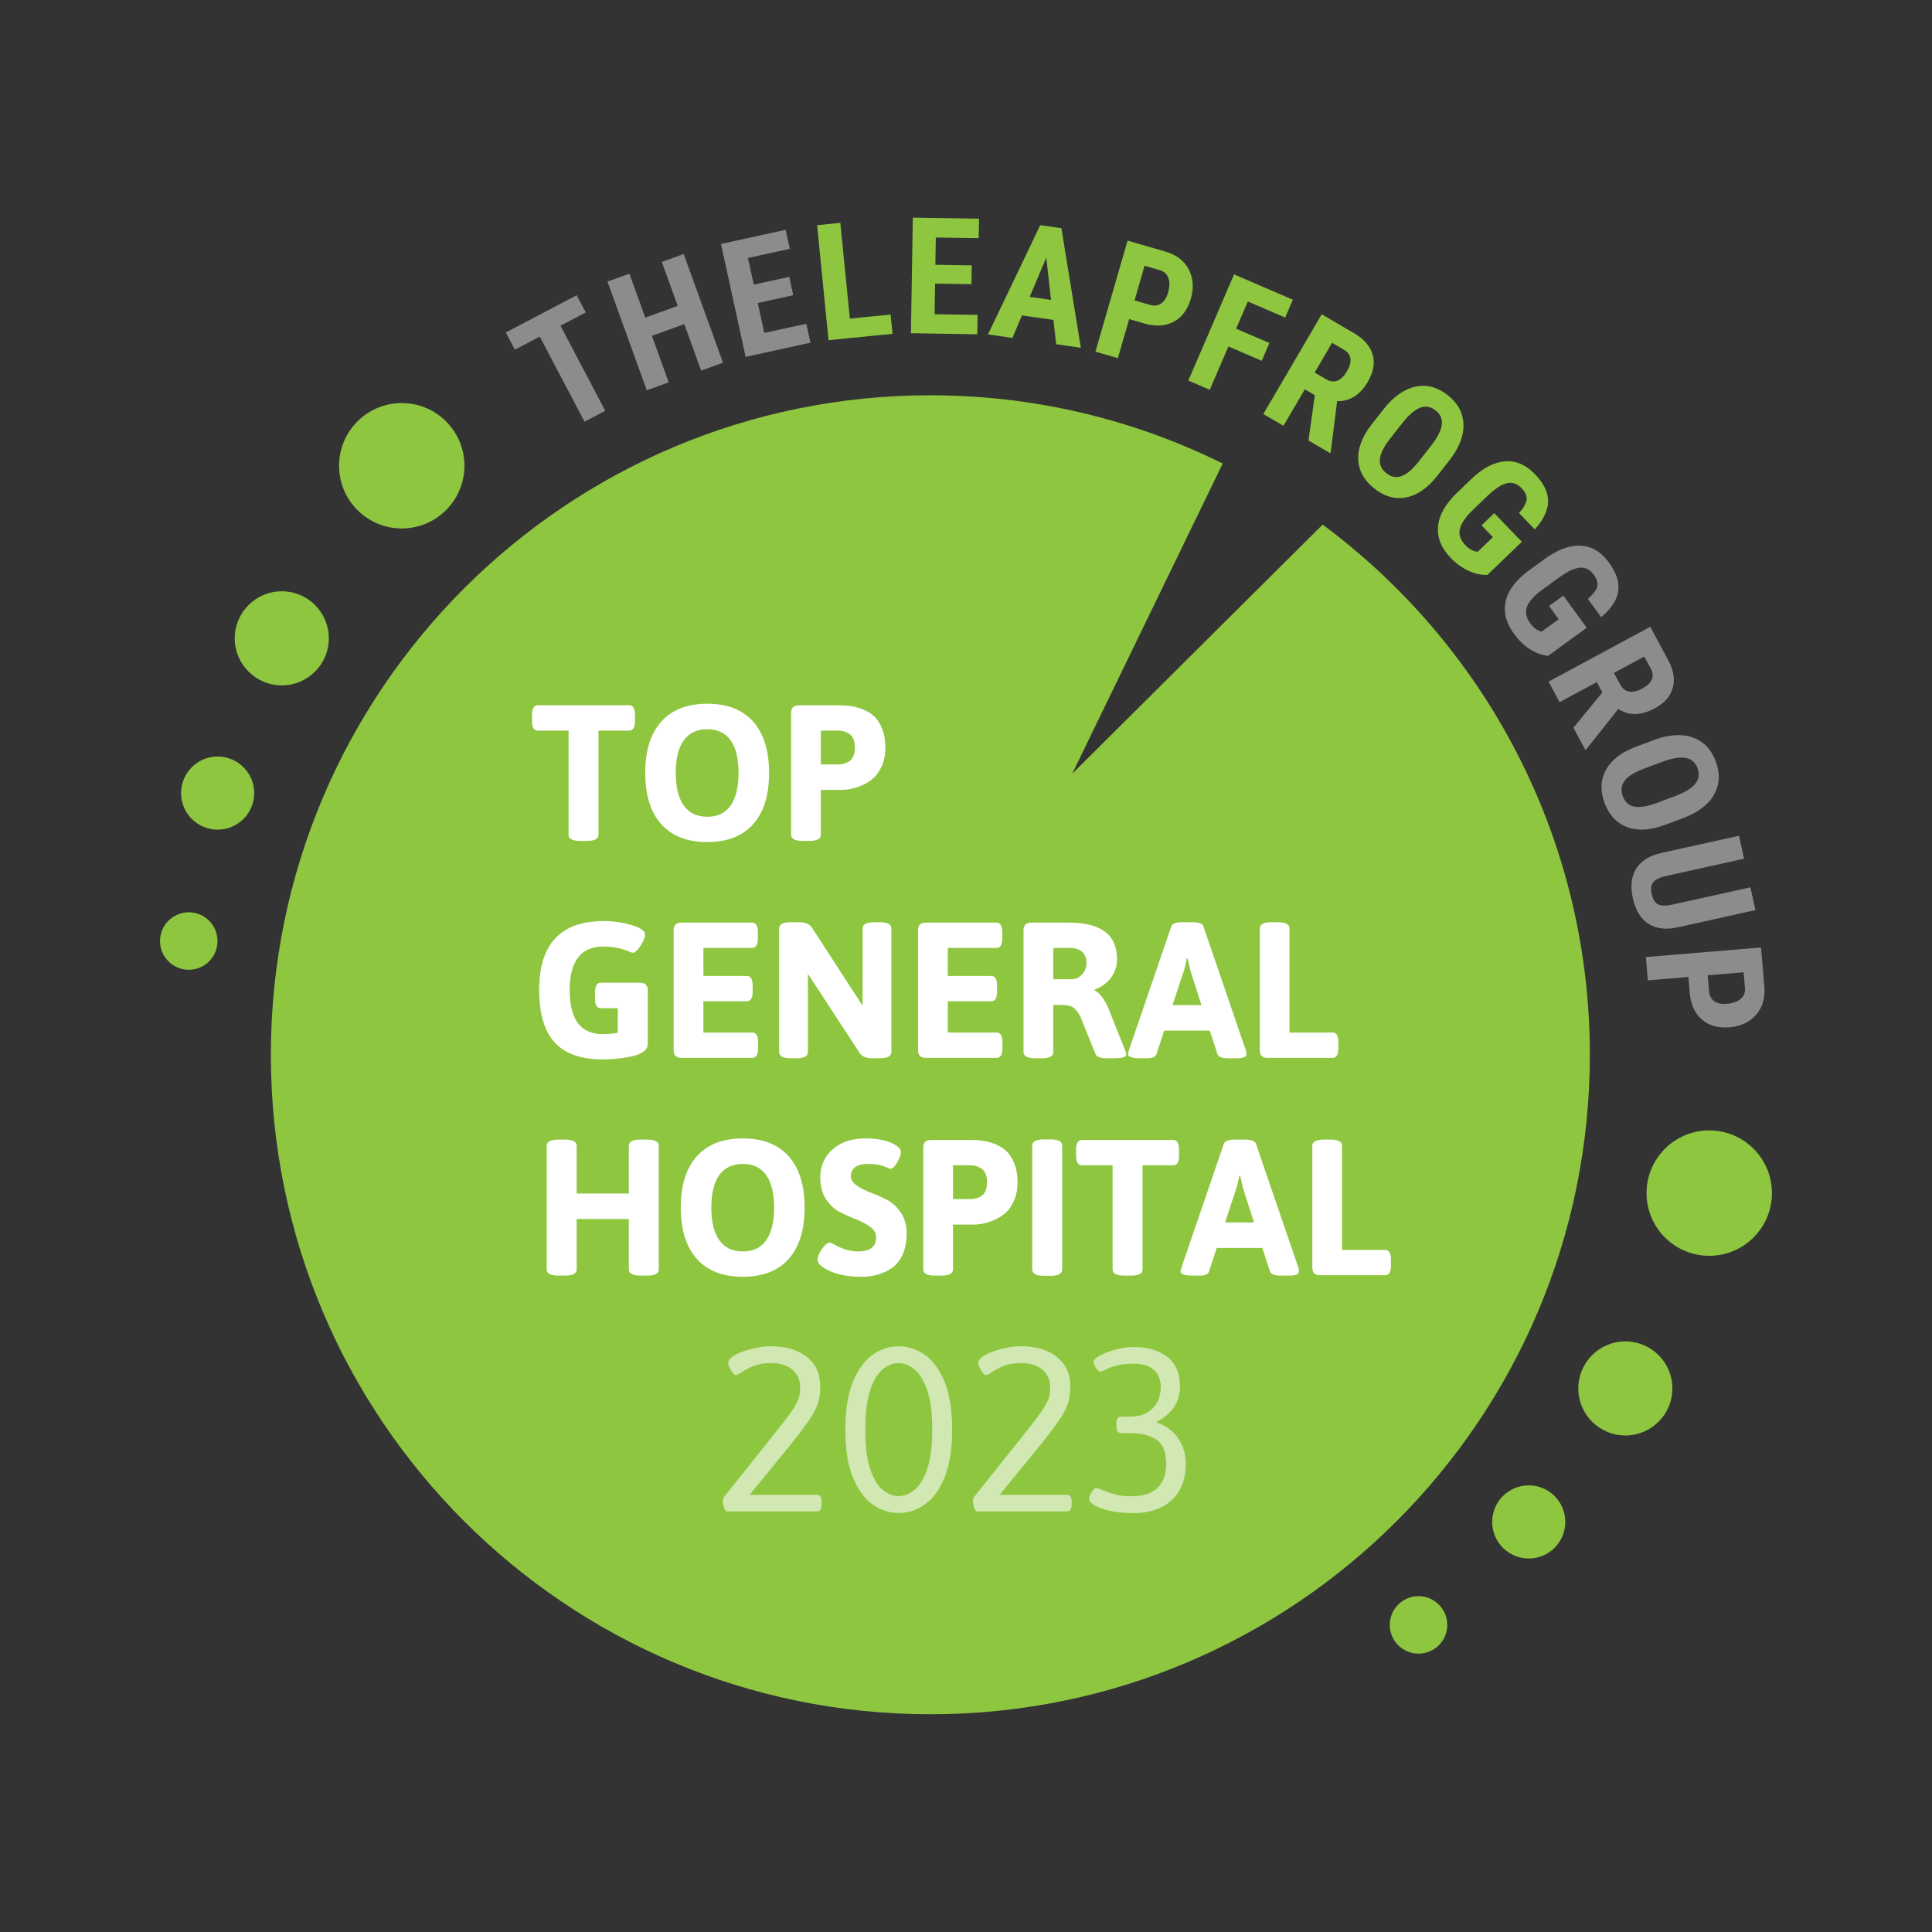 <?xml version="1.0" encoding="UTF-8"?>
<svg id="Layer_1" data-name="Layer 1" xmlns="http://www.w3.org/2000/svg" viewBox="0 0 400 400">
  <rect x="0" y="0" width="400" height="400" fill="#333333" stroke="none"/>
  <defs>
    <style>
      .cls-1 {
        fill: #d2e8b3;
      }

      .cls-1, .cls-2, .cls-3, .cls-4 {
        stroke-width: 0px;
      }

      .cls-2 {
        fill: #8ec640;
      }

      .cls-3 {
        fill: #8b8c8e;
      }

      .cls-4 {
        fill: #fff;
      }
    </style>
  </defs>
  <path class="cls-2" d="M273.83,108.62l-51.84,51.57,31.16-64.22c-18.24-9.04-38.79-14.13-60.53-14.13-75.41,0-136.54,61.13-136.54,136.54s61.13,136.54,136.54,136.54,136.54-61.13,136.54-136.54c0-44.99-21.76-84.89-55.33-109.77Z"/>
  <path class="cls-3" d="M121.28,64.68l-5.24,2.75,9.27,17.62-4.29,2.26-9.27-17.62-5.15,2.71-1.88-3.56,14.68-7.72,1.88,3.56Z"/>
  <path class="cls-3" d="M149.69,75.09l-4.53,1.64-3.48-9.63-6.71,2.43,3.48,9.63-4.54,1.64-8.14-22.5,4.54-1.64,3.29,9.1,6.71-2.43-3.29-9.1,4.53-1.64,8.14,22.5Z"/>
  <path class="cls-3" d="M164.23,61.12l-7.35,1.61,1.36,6.2,8.7-1.9.86,3.92-13.42,2.94-5.11-23.38,13.39-2.93.86,3.93-8.67,1.9,1.21,5.52,7.35-1.61.83,3.81Z"/>
  <path class="cls-2" d="M175.95,65.96l8.44-.84.4,3.99-13.25,1.32-2.37-23.81,4.81-.48,1.97,19.82Z"/>
  <path class="cls-2" d="M201.13,58.84l-7.53-.12-.1,6.34,8.91.14-.07,4.01-13.74-.22.39-23.93,13.71.22-.07,4.03-8.88-.14-.09,5.65,7.53.12-.06,3.9Z"/>
  <path class="cls-2" d="M218.1,66.24l-6.52-.94-1.97,4.67-5.06-.73,10.82-22.62,4.38.63,4.03,24.76-5.11-.74-.57-5.03ZM213.19,61.46l4.42.64-.99-8.76-3.43,8.12Z"/>
  <path class="cls-2" d="M233.78,66.07l-2.34,8.08-4.64-1.34,6.65-22.99,7.83,2.26c2.27.66,3.88,1.89,4.83,3.69.94,1.8,1.09,3.83.44,6.08-.65,2.25-1.83,3.84-3.55,4.76-1.71.92-3.76,1.04-6.12.35l-3.09-.89ZM234.9,62.2l3.19.92c.88.26,1.65.16,2.3-.28s1.14-1.21,1.46-2.32c.33-1.15.35-2.13.05-2.95-.3-.82-.86-1.36-1.69-1.61l-3.24-.94-2.07,7.17Z"/>
  <path class="cls-2" d="M261.23,74.7l-6.9-2.97-3.86,8.97-4.44-1.91,9.47-21.98,12.17,5.24-1.59,3.7-7.73-3.33-2.43,5.63,6.9,2.97-1.59,3.68Z"/>
  <path class="cls-2" d="M272.22,81.82l-2.07-1.21-4.42,7.55-4.17-2.44,12.09-20.65,6.65,3.89c2.09,1.22,3.39,2.71,3.89,4.46.5,1.75.17,3.62-.99,5.62-1.61,2.74-3.73,4.08-6.36,4.01l-1.33,10.57-.12.2-4.48-2.62,1.31-9.36ZM272.19,77.13l2.37,1.39c.83.49,1.62.58,2.36.27.74-.31,1.38-.93,1.92-1.85,1.21-2.07,1.01-3.58-.61-4.53l-2.44-1.43-3.6,6.16Z"/>
  <path class="cls-2" d="M297.59,98.49c-1.98,2.53-4.12,4.02-6.41,4.48s-4.5-.14-6.62-1.81c-2.11-1.66-3.23-3.65-3.35-5.98s.79-4.75,2.73-7.25l2.53-3.22c2.03-2.59,4.21-4.13,6.55-4.65,2.34-.51,4.57.07,6.7,1.74,2.09,1.64,3.18,3.65,3.27,6.03.09,2.37-.87,4.86-2.88,7.45l-2.53,3.22ZM296.25,92.34c1.33-1.7,2.08-3.15,2.25-4.36.17-1.21-.26-2.21-1.28-3.01-1.01-.79-2.07-.98-3.17-.56-1.11.42-2.31,1.43-3.61,3.05l-2.63,3.35c-1.29,1.65-2,3.05-2.12,4.22s.33,2.15,1.36,2.96c.99.78,2.03.98,3.11.59,1.08-.38,2.26-1.37,3.52-2.97l2.57-3.27Z"/>
  <path class="cls-2" d="M307.97,119.03c-1.37.03-2.71-.27-4.02-.89-1.31-.62-2.52-1.51-3.63-2.67-1.91-1.98-2.77-4.11-2.6-6.39.17-2.28,1.42-4.56,3.73-6.85l3.1-2.99c2.38-2.29,4.71-3.53,6.99-3.72,2.28-.2,4.38.7,6.29,2.69,1.8,1.87,2.7,3.73,2.69,5.57s-.93,3.79-2.76,5.83l-3.26-3.39c1.01-1.15,1.53-2.1,1.58-2.85.05-.75-.3-1.51-1.04-2.28-.9-.94-1.9-1.29-3-1.06s-2.4,1.07-3.92,2.49l-3.13,3.01c-1.57,1.51-2.49,2.85-2.75,4s.12,2.27,1.16,3.35c.66.69,1.33,1.11,2.02,1.27l.51.1,3.16-3.04-2.35-2.44,2.63-2.53,5.71,5.93-7.12,6.85Z"/>
  <path class="cls-3" d="M320.53,135.79c-1.36-.16-2.65-.64-3.86-1.43s-2.29-1.84-3.23-3.15c-1.62-2.22-2.19-4.45-1.71-6.69.48-2.23,2.03-4.33,4.63-6.28l3.48-2.53c2.67-1.94,5.14-2.85,7.43-2.73,2.29.12,4.24,1.29,5.87,3.53,1.53,2.1,2.16,4.06,1.9,5.88-.26,1.82-1.44,3.62-3.53,5.4l-2.77-3.8c1.15-1,1.81-1.87,1.96-2.6.15-.73-.09-1.53-.72-2.4-.77-1.05-1.71-1.54-2.83-1.46s-2.53.73-4.22,1.93l-3.51,2.55c-1.76,1.28-2.85,2.48-3.27,3.59-.42,1.11-.19,2.27.69,3.47.56.77,1.17,1.28,1.83,1.54l.49.17,3.55-2.58-1.99-2.74,2.95-2.15,4.85,6.66-7.99,5.81Z"/>
  <path class="cls-3" d="M331.74,143.34l-1.14-2.11-7.7,4.15-2.29-4.25,21.06-11.36,3.66,6.79c1.15,2.13,1.49,4.08,1.01,5.83-.48,1.76-1.73,3.19-3.77,4.28-2.8,1.51-5.3,1.55-7.52.12l-6.63,8.34-.2.11-2.46-4.57,5.99-7.32ZM334.15,139.31l1.3,2.42c.46.85,1.08,1.33,1.88,1.45.79.12,1.66-.07,2.61-.58,2.11-1.14,2.72-2.53,1.83-4.18l-1.34-2.49-6.28,3.39Z"/>
  <path class="cls-3" d="M344.73,170.78c-3.01,1.12-5.61,1.29-7.8.48-2.19-.8-3.76-2.46-4.71-4.99-.94-2.52-.85-4.8.26-6.85,1.11-2.05,3.14-3.64,6.1-4.77l3.83-1.43c3.08-1.15,5.75-1.34,8.01-.55,2.26.78,3.87,2.44,4.81,4.97.93,2.49.82,4.78-.34,6.85s-3.27,3.69-6.33,4.86l-3.83,1.43ZM346.79,164.83c2.02-.76,3.42-1.6,4.19-2.55.77-.94.93-2.02.48-3.23-.45-1.2-1.26-1.91-2.42-2.13s-2.72.02-4.67.73l-3.99,1.49c-1.96.73-3.3,1.56-4.01,2.5-.71.93-.84,2.01-.38,3.23.44,1.18,1.22,1.89,2.35,2.12,1.12.24,2.64,0,4.55-.7l3.9-1.46Z"/>
  <path class="cls-3" d="M363.45,188.42l-16.17,3.59c-2.43.52-4.44.26-6.02-.77-1.58-1.03-2.64-2.78-3.19-5.24-.55-2.5-.33-4.56.69-6.17,1.01-1.61,2.75-2.69,5.22-3.24l16.06-3.56,1.05,4.75-16.08,3.57c-1.33.29-2.23.72-2.7,1.27-.47.55-.58,1.39-.33,2.52.25,1.12.7,1.83,1.35,2.12s1.62.3,2.91.03l16.16-3.58,1.05,4.72Z"/>
  <path class="cls-3" d="M349.55,202.27l-8.39.7-.4-4.82,23.85-1.99.68,8.12c.2,2.36-.38,4.3-1.72,5.83-1.35,1.53-3.19,2.39-5.52,2.58s-4.24-.34-5.71-1.62c-1.47-1.27-2.31-3.14-2.51-5.6l-.27-3.21ZM353.56,201.93l.28,3.31c.08.92.44,1.6,1.08,2.05s1.54.63,2.68.53c1.19-.1,2.12-.44,2.78-1.01s.96-1.29.9-2.15l-.28-3.36-7.44.62Z"/>
  <circle class="cls-2" cx="83.18" cy="96.43" r="12.98"/>
  <circle class="cls-2" cx="58.34" cy="132.16" r="9.74"/>
  <circle class="cls-2" cx="45.06" cy="164.2" r="7.57"/>
  <circle class="cls-2" cx="39.08" cy="194.83" r="5.95"/>
  <circle class="cls-2" cx="353.88" cy="247.02" r="12.98"/>
  <circle class="cls-2" cx="336.51" cy="287.46" r="9.74"/>
  <circle class="cls-2" cx="316.51" cy="315.1" r="7.57"/>
  <circle class="cls-2" cx="293.69" cy="336.42" r="5.95"/>
  <path class="cls-4" d="M117.71,172.82v-21.56h-6.36c-.8,0-1.2-.67-1.2-2v-1.24c0-1.33.4-2,1.2-2h18.92c.8,0,1.2.67,1.2,2v1.24c0,1.33-.4,2-1.2,2h-6.36v21.56c0,.85-.8,1.28-2.4,1.28h-1.4c-1.6,0-2.4-.43-2.4-1.28Z"/>
  <path class="cls-4" d="M136.91,170.64c-2.21-2.47-3.32-6.01-3.32-10.62s1.11-8.15,3.32-10.62c2.21-2.47,5.39-3.7,9.52-3.7s7.3,1.23,9.5,3.7c2.2,2.47,3.3,6.01,3.3,10.62s-1.1,8.15-3.3,10.62c-2.2,2.47-5.37,3.7-9.5,3.7s-7.31-1.23-9.52-3.7ZM141.57,166.78c1.11,1.55,2.73,2.32,4.86,2.32s3.75-.77,4.84-2.32c1.09-1.55,1.64-3.8,1.64-6.76s-.55-5.21-1.64-6.74c-1.09-1.53-2.71-2.3-4.84-2.3s-3.75.77-4.86,2.3c-1.11,1.53-1.66,3.78-1.66,6.74s.55,5.21,1.66,6.76Z"/>
  <path class="cls-4" d="M163.79,172.82v-25.2c0-1.07.53-1.6,1.6-1.6h8.4c3.12,0,5.53.77,7.24,2.32.64.61,1.18,1.47,1.62,2.58.44,1.11.66,2.39.66,3.86s-.25,2.75-.76,3.86c-.51,1.11-1.11,1.96-1.82,2.56-.71.6-1.51,1.09-2.42,1.46-1.41.59-2.79.88-4.12.88h-4.24v9.28c0,.85-.8,1.28-2.4,1.28h-1.36c-1.6,0-2.4-.43-2.4-1.28ZM169.95,158.26h3.56c.96,0,1.78-.25,2.46-.76.68-.51,1.02-1.41,1.02-2.72s-.34-2.22-1.02-2.74c-.68-.52-1.5-.78-2.46-.78h-3.56v7Z"/>
  <path class="cls-4" d="M111.63,204.94c0-9.49,4.45-14.24,13.36-14.24,1.95,0,3.86.27,5.74.82,1.88.55,2.82,1.21,2.82,1.98,0,.59-.31,1.36-.94,2.32-.63.96-1.18,1.44-1.66,1.44-.08,0-.37-.11-.88-.32-1.47-.64-3.2-.96-5.2-.96-4.61,0-6.92,3.02-6.92,9.06s2.28,9.06,6.84,9.06c1.07,0,2.11-.09,3.12-.28v-5.08h-3.52c-.8,0-1.2-.67-1.2-2v-1.28c0-1.33.4-2,1.2-2h8.12c1.07,0,1.6.53,1.6,1.6v11.12c0,.64-.34,1.19-1.02,1.64-.68.45-1.55.77-2.62.96-1.92.37-3.81.56-5.68.56-4.48,0-7.79-1.17-9.94-3.5-2.15-2.33-3.22-5.97-3.22-10.9Z"/>
  <path class="cls-4" d="M139.47,217.42v-24.8c0-1.07.53-1.6,1.6-1.6h14.64c.8,0,1.2.67,1.2,2v1.24c0,1.33-.4,2-1.2,2h-10.08v5.8h9c.8,0,1.2.67,1.2,2v1.24c0,1.33-.4,2-1.2,2h-9v6.48h10.12c.8,0,1.2.67,1.2,2v1.24c0,1.33-.4,2-1.2,2h-14.68c-1.07,0-1.6-.53-1.6-1.6Z"/>
  <path class="cls-4" d="M161.31,217.82v-25.6c0-.85.8-1.28,2.4-1.28h1.72c1.28,0,2.16.36,2.64,1.08l10.52,16.2v-16c0-.85.8-1.28,2.4-1.28h1.16c1.6,0,2.4.43,2.4,1.28v25.6c0,.85-.8,1.28-2.4,1.28h-1.52c-1.28,0-2.16-.36-2.64-1.08l-10.72-16.4v16.2c0,.85-.8,1.28-2.4,1.28h-1.16c-1.6,0-2.4-.43-2.4-1.28Z"/>
  <path class="cls-4" d="M190.07,217.42v-24.8c0-1.07.53-1.6,1.6-1.6h14.64c.8,0,1.2.67,1.2,2v1.24c0,1.33-.4,2-1.2,2h-10.08v5.8h9c.8,0,1.2.67,1.2,2v1.24c0,1.33-.4,2-1.2,2h-9v6.48h10.12c.8,0,1.2.67,1.2,2v1.24c0,1.33-.4,2-1.2,2h-14.68c-1.07,0-1.6-.53-1.6-1.6Z"/>
  <path class="cls-4" d="M211.91,217.82v-25.2c0-1.07.53-1.6,1.6-1.6h7.8c6.64,0,9.96,2.51,9.96,7.52,0,1.49-.42,2.79-1.26,3.9-.84,1.11-1.98,1.93-3.42,2.46v.16c.51.19,1.03.63,1.56,1.34.53.71.97,1.49,1.32,2.34l3.52,8.8c.13.35.2.6.2.76,0,.53-.8.8-2.4.8h-1.64c-1.33,0-2.11-.28-2.32-.84l-3.16-7.8c-.45-.88-.94-1.5-1.46-1.86-.52-.36-1.38-.54-2.58-.54h-1.56v9.76c0,.85-.8,1.28-2.4,1.28h-1.36c-1.6,0-2.4-.43-2.4-1.28ZM218.07,202.74h3.8c.83,0,1.55-.33,2.16-1,.61-.67.92-1.47.92-2.42s-.3-1.69-.9-2.24c-.6-.55-1.42-.82-2.46-.82h-3.52v6.48Z"/>
  <path class="cls-4" d="M233.55,218.22c0-.11.05-.35.16-.72l8.8-25.72c.21-.56.97-.84,2.28-.84h2.08c1.31,0,2.07.28,2.28.84l8.8,25.72c.08.27.12.51.12.72,0,.59-.67.88-2,.88h-1.76c-1.31,0-2.05-.28-2.24-.84l-1.6-4.88h-9.44l-1.6,4.88c-.19.56-.8.84-1.84.84h-1.6c-1.63,0-2.44-.29-2.44-.88ZM242.75,208.1h6l-2.28-7.12-.6-2.56h-.16c-.24,1.25-.44,2.11-.6,2.56l-2.36,7.12Z"/>
  <path class="cls-4" d="M260.82,217.42v-25.2c0-.85.8-1.28,2.4-1.28h1.36c1.6,0,2.4.43,2.4,1.28v21.56h8.92c.8,0,1.2.67,1.2,2v1.24c0,1.33-.4,2-1.2,2h-13.48c-1.07,0-1.6-.53-1.6-1.6Z"/>
  <path class="cls-4" d="M113.19,262.82v-25.6c0-.85.8-1.28,2.4-1.28h1.4c1.6,0,2.4.43,2.4,1.28v9.88h10.8v-9.88c0-.85.8-1.28,2.4-1.28h1.4c1.6,0,2.4.43,2.4,1.28v25.6c0,.85-.8,1.28-2.4,1.28h-1.4c-1.6,0-2.4-.43-2.4-1.28v-10.44h-10.8v10.44c0,.85-.8,1.28-2.4,1.28h-1.4c-1.6,0-2.4-.43-2.4-1.28Z"/>
  <path class="cls-4" d="M144.27,260.64c-2.21-2.47-3.32-6.01-3.32-10.62s1.11-8.15,3.32-10.62c2.21-2.47,5.39-3.7,9.52-3.7s7.3,1.23,9.5,3.7c2.2,2.47,3.3,6.01,3.3,10.62s-1.1,8.15-3.3,10.62-5.37,3.7-9.5,3.7-7.31-1.23-9.52-3.7ZM148.93,256.78c1.11,1.55,2.73,2.32,4.86,2.32s3.75-.77,4.84-2.32c1.09-1.55,1.64-3.8,1.64-6.76s-.55-5.21-1.64-6.74c-1.09-1.53-2.71-2.3-4.84-2.3s-3.75.77-4.86,2.3c-1.11,1.53-1.66,3.78-1.66,6.74s.55,5.21,1.66,6.76Z"/>
  <path class="cls-4" d="M169.27,260.82c0-.61.31-1.36.92-2.24.61-.88,1.13-1.32,1.56-1.32.16,0,.51.15,1.04.44,1.65.93,3.27,1.4,4.84,1.4,2.51,0,3.76-.97,3.76-2.92,0-.85-.4-1.57-1.2-2.16-.8-.59-1.77-1.1-2.9-1.54-1.13-.44-2.26-.95-3.38-1.52-1.12-.57-2.08-1.46-2.88-2.66-.8-1.2-1.2-2.7-1.2-4.5s.48-3.34,1.44-4.62c1.73-2.32,4.41-3.48,8.04-3.48,2.03,0,3.73.29,5.12.88,1.39.59,2.08,1.23,2.08,1.92,0,.59-.25,1.31-.76,2.18-.51.87-.99,1.3-1.44,1.3-.11,0-.35-.09-.72-.28-1.07-.48-2.3-.72-3.7-.72s-2.37.24-2.92.72c-.55.48-.82,1.08-.82,1.8s.4,1.36,1.2,1.92c.8.56,1.76,1.05,2.88,1.48,1.12.43,2.25.93,3.38,1.5,1.13.57,2.1,1.46,2.9,2.66s1.2,2.63,1.2,4.3-.26,3.09-.78,4.28c-.52,1.19-1.23,2.11-2.14,2.78-1.76,1.28-3.92,1.92-6.48,1.92s-4.71-.39-6.44-1.16-2.6-1.56-2.6-2.36Z"/>
  <path class="cls-4" d="M191.15,262.82v-25.2c0-1.07.53-1.6,1.6-1.6h8.4c3.12,0,5.53.77,7.24,2.32.64.61,1.18,1.47,1.62,2.58.44,1.11.66,2.39.66,3.86s-.25,2.75-.76,3.86-1.11,1.96-1.82,2.56c-.71.6-1.51,1.09-2.42,1.46-1.41.59-2.79.88-4.12.88h-4.24v9.28c0,.85-.8,1.28-2.4,1.28h-1.36c-1.6,0-2.4-.43-2.4-1.28ZM197.31,248.26h3.56c.96,0,1.78-.25,2.46-.76.68-.51,1.02-1.41,1.02-2.72s-.34-2.22-1.02-2.74c-.68-.52-1.5-.78-2.46-.78h-3.56v7Z"/>
  <path class="cls-4" d="M213.71,262.82v-25.6c0-.88.8-1.32,2.4-1.32h1.4c1.6,0,2.4.44,2.4,1.32v25.6c0,.88-.8,1.32-2.4,1.32h-1.4c-1.6,0-2.4-.44-2.4-1.32Z"/>
  <path class="cls-4" d="M230.35,262.82v-21.56h-6.36c-.8,0-1.2-.67-1.2-2v-1.24c0-1.33.4-2,1.2-2h18.92c.8,0,1.2.67,1.2,2v1.24c0,1.33-.4,2-1.2,2h-6.36v21.56c0,.85-.8,1.28-2.4,1.28h-1.4c-1.6,0-2.4-.43-2.4-1.28Z"/>
  <path class="cls-4" d="M244.43,263.22c0-.11.05-.35.16-.72l8.8-25.72c.21-.56.97-.84,2.28-.84h2.08c1.31,0,2.07.28,2.28.84l8.8,25.72c.08.27.12.51.12.72,0,.59-.67.88-2,.88h-1.76c-1.31,0-2.05-.28-2.24-.84l-1.6-4.88h-9.44l-1.6,4.88c-.19.56-.8.84-1.84.84h-1.6c-1.63,0-2.44-.29-2.44-.88ZM253.63,253.1h6l-2.28-7.12-.6-2.56h-.16c-.24,1.25-.44,2.11-.6,2.56l-2.36,7.12Z"/>
  <path class="cls-4" d="M271.7,262.42v-25.2c0-.85.8-1.28,2.4-1.28h1.36c1.6,0,2.4.43,2.4,1.28v21.56h8.92c.8,0,1.2.67,1.2,2v1.24c0,1.33-.4,2-1.2,2h-13.48c-1.07,0-1.6-.53-1.6-1.6Z"/>
  <g>
    <path class="cls-1" d="M150.64,312.95c-.19,0-.36-.11-.51-.34-.15-.23-.26-.51-.34-.85-.08-.34-.12-.65-.12-.95,0-.42.06-.69.19-.82l12.51-15.71c1.03-1.36,1.78-2.42,2.23-3.2.45-.78.74-1.44.87-1.99.13-.55.19-1.16.19-1.84,0-1.55-.54-2.78-1.62-3.68-1.08-.9-2.56-1.36-4.44-1.36-1.45,0-2.67.21-3.66.63-.99.42-1.76.83-2.33,1.24-.57.4-.99.61-1.29.61-.16,0-.36-.15-.61-.46-.24-.31-.46-.65-.65-1.04-.19-.39-.29-.69-.29-.92,0-.52.31-.99.92-1.41.61-.42,1.39-.79,2.33-1.12.94-.32,1.9-.57,2.88-.75.99-.18,1.85-.27,2.59-.27,3.17,0,5.68.74,7.54,2.21,1.86,1.47,2.79,3.48,2.79,6.03,0,.94-.07,1.79-.22,2.57-.15.78-.43,1.58-.85,2.42-.42.84-1.04,1.83-1.87,2.98-.82,1.15-1.9,2.54-3.22,4.19-1.33,1.65-2.97,3.67-4.94,6.06l-3.54,4.31h13.96c.65,0,.97.48.97,1.45v.53c0,.97-.32,1.45-.97,1.45h-18.52Z"/>
    <path class="cls-1" d="M186.03,313.24c-1.94,0-3.74-.6-5.41-1.79-1.66-1.2-3.01-3.07-4.05-5.62-1.04-2.55-1.55-5.83-1.55-9.84s.52-7.33,1.55-9.86c1.03-2.54,2.38-4.4,4.05-5.6,1.66-1.2,3.47-1.79,5.41-1.79s3.8.6,5.48,1.79c1.68,1.2,3.04,3.06,4.07,5.6,1.03,2.54,1.55,5.83,1.55,9.86s-.52,7.29-1.55,9.84c-1.03,2.55-2.39,4.43-4.07,5.62-1.68,1.2-3.51,1.79-5.48,1.79ZM186.03,309.75c1.16,0,2.28-.44,3.34-1.33,1.07-.89,1.94-2.33,2.62-4.34.68-2,1.02-4.7,1.02-8.09s-.34-6.09-1.02-8.1c-.68-2-1.55-3.45-2.62-4.34-1.07-.89-2.18-1.33-3.34-1.33s-2.27.44-3.32,1.33c-1.05.89-1.91,2.33-2.57,4.34-.66,2-.99,4.7-.99,8.1s.33,6.09.99,8.09c.66,2,1.52,3.45,2.57,4.34,1.05.89,2.16,1.33,3.32,1.33Z"/>
    <path class="cls-1" d="M202.41,312.95c-.19,0-.36-.11-.51-.34-.15-.23-.26-.51-.34-.85-.08-.34-.12-.65-.12-.95,0-.42.06-.69.19-.82l12.51-15.71c1.03-1.36,1.78-2.42,2.23-3.2.45-.78.74-1.44.87-1.99.13-.55.19-1.16.19-1.84,0-1.55-.54-2.78-1.62-3.68-1.08-.9-2.56-1.36-4.44-1.36-1.45,0-2.67.21-3.66.63-.99.42-1.76.83-2.33,1.24-.57.4-.99.61-1.29.61-.16,0-.36-.15-.61-.46-.24-.31-.46-.65-.65-1.04-.19-.39-.29-.69-.29-.92,0-.52.31-.99.92-1.41.61-.42,1.39-.79,2.33-1.12.94-.32,1.9-.57,2.88-.75.99-.18,1.85-.27,2.59-.27,3.17,0,5.68.74,7.54,2.21,1.86,1.47,2.79,3.48,2.79,6.03,0,.94-.07,1.79-.22,2.57-.15.78-.43,1.58-.85,2.42-.42.84-1.04,1.83-1.87,2.98-.82,1.15-1.9,2.54-3.22,4.19-1.33,1.65-2.97,3.67-4.94,6.06l-3.54,4.31h13.96c.65,0,.97.48.97,1.45v.53c0,.97-.32,1.45-.97,1.45h-18.52Z"/>
  </g>
  <path class="cls-1" d="M234.6,313.26c-1.37,0-2.61-.09-3.73-.27-1.12-.18-2.07-.41-2.87-.7-.8-.29-1.41-.6-1.84-.94-.43-.34-.65-.65-.65-.94,0-.32.08-.66.24-1.01.16-.35.35-.66.57-.92.22-.26.41-.39.57-.39.29,0,.74.14,1.36.41.62.27,1.43.56,2.42.85.99.29,2.17.43,3.54.43,1.59,0,2.92-.25,3.99-.75,1.07-.5,1.87-1.25,2.42-2.25.54-1,.81-2.22.81-3.67,0-2.48-.67-4.16-2.01-5.05-1.34-.89-3.09-1.33-5.26-1.33h-2.06c-.64,0-.96-.48-.96-1.45v-.53c0-.51.08-.89.24-1.11.16-.22.4-.34.72-.34h1.87c.99,0,1.87-.15,2.65-.43.78-.29,1.45-.71,2.01-1.26.56-.55.98-1.21,1.27-2,.29-.79.43-1.67.43-2.63,0-.61-.15-1.28-.45-2-.3-.72-.86-1.34-1.67-1.86-.81-.51-2-.77-3.56-.77-1.43,0-2.61.13-3.54.39-.92.26-1.64.52-2.15.8-.51.27-.91.41-1.2.41-.16,0-.35-.12-.57-.36-.22-.24-.41-.52-.55-.85-.14-.32-.22-.6-.22-.82,0-.29.27-.61.81-.97.54-.35,1.24-.69,2.08-1.01.84-.32,1.75-.58,2.7-.77.96-.19,1.87-.29,2.73-.29,2.84,0,5.14.68,6.91,2.03,1.77,1.35,2.65,3.41,2.65,6.18,0,1.22-.23,2.31-.69,3.26-.46.95-1.06,1.76-1.79,2.42-.73.66-1.51,1.18-2.34,1.57v.19c.96.26,1.9.76,2.82,1.5.92.74,1.69,1.71,2.29,2.9.61,1.19.91,2.61.91,4.25,0,2.09-.44,3.9-1.32,5.41-.88,1.51-2.13,2.67-3.75,3.48-1.63.81-3.57,1.21-5.83,1.21Z"/>
</svg>